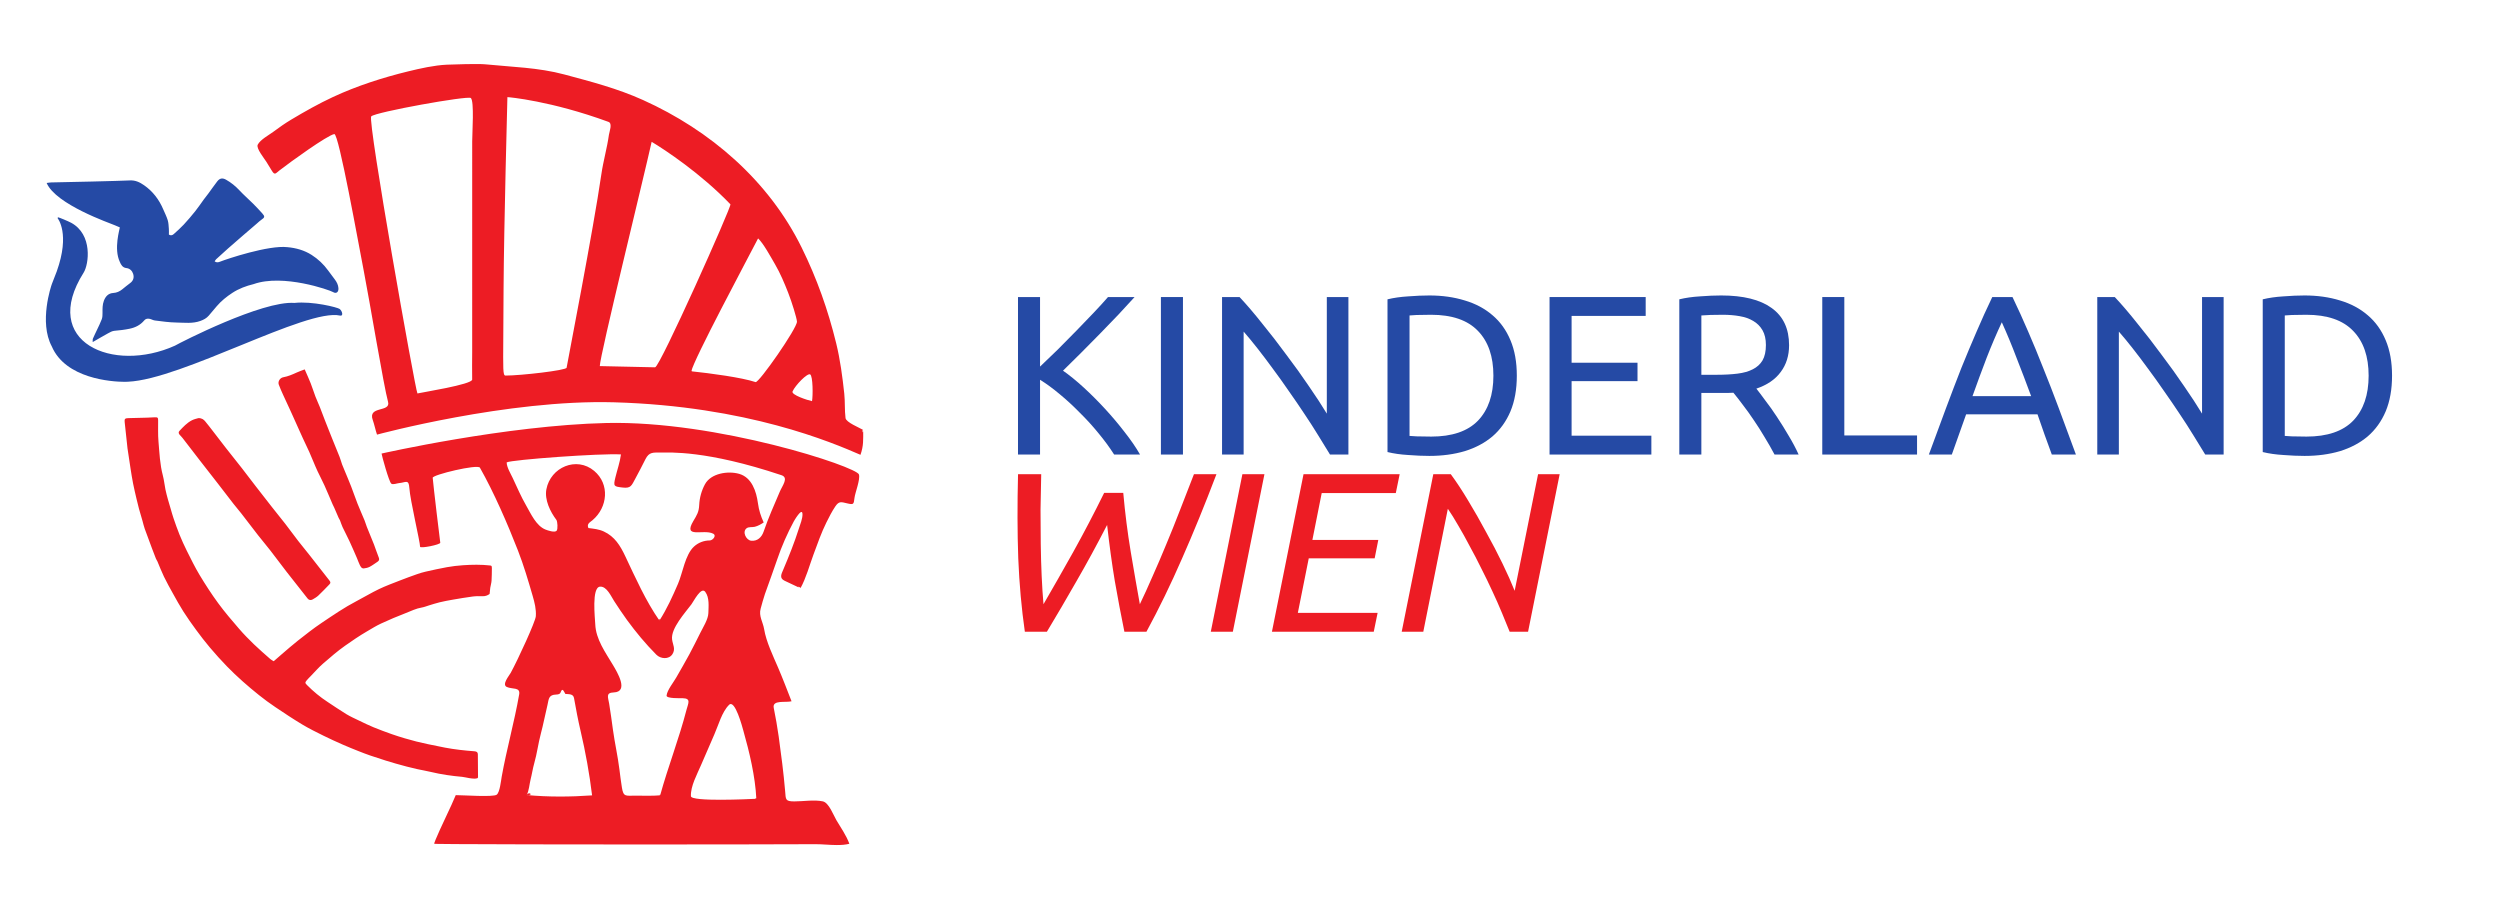 <svg version="1.1" viewBox="0 0 2200 800" xmlns="http://www.w3.org/2000/svg">
  <rect width="2200" height="800" fill="#ffffff" stroke-width="4.144"/>
  <path d="m736.5 743.64c-6.453-0.018-13.241-0.784-18.875-0.755-23.82 0.12-47.64 0.159-71.458 0.193-60.008 0.085-120.02 0.076-180.02-0.047-21.549-0.044-43.1-0.088-64.648-0.229-5.459-0.035-10.92-0.061-16.378-0.161-0.983-0.017-1.972-0.015-2.953-0.088-0.965-0.075 10.302-23.957 11.24-25.888 2.704-5.569 5.226-11.248 7.646-16.945 6.407 0 33.015 1.886 36.034-0.375 2.772-2.077 3.773-12.32 4.404-15.836 4.363-24.317 11.136-48.122 15.383-72.458 1.148-6.579-6.031-4.306-10.883-6.516-4.624-2.107 2.08-9.929 3.432-12.406 6.553-12.016 21.78-45.147 22.107-49.831 0.429-6.092-1.087-12.057-2.771-17.854-3.944-13.583-7.883-26.953-13.026-40.161-9.076-23.303-21.078-50.959-33.401-72.706-1.888-3.333-41.779 6.221-41.557 8.888 0.616 7.393 6.337 55.107 6.667 57.109 0.281 1.701-17.776 5.335-17.776 3.557 0-4.439-8.732-40.836-9.443-51.758-0.521-8.019-3.244-4.697-9.148-4.232-1.573 0.124-5.37 1.651-6.753 0.448-2.109-1.835-8.188-24.104-8.547-26.458 0 0 109.45-24.868 197.89-26.888 97.333-2.223 220.36 38.496 222.22 45.331 1.247 4.569-3.371 15.901-3.932 20.56-0.677 5.629-0.704 6.154-6.232 4.875-5.424-1.257-7.36-2.226-10.615 2.599-3.028 4.492-5.476 9.328-7.883 14.172-4.487 9.032-7.812 18.672-11.318 28.117-3.596 9.687-6.509 20.756-11.497 29.76 0.608-1.097-4.919-2.317 0 0-4.683-2.207-9.386-4.373-14.042-6.635-4.76-2.311-2.725-5.884-1.075-9.787 5.027-11.888 9.789-23.701 13.69-36.016 1.189-3.755 3.354-8.855 3.208-12.831-0.243-6.581-7.679 6.505-7.69 6.523-5.567 10.325-10.696 21.946-14.445 33.07-3.483 10.34-7.312 20.522-10.927 30.812-1.447 4.121-2.529 8.576-3.732 12.766-1.879 6.551 2.031 11.873 3.05 18.12 1.823 11.141 7.891 23.581 12.339 33.961 4.168 9.731 7.925 19.636 11.776 29.495-5.135 1.369-17.128-1.482-15.669 5.787 1.688 8.409 3.177 16.736 4.362 25.224 2.223 15.937 4.268 31.865 5.659 47.917 0.657 7.589-0.017 9.156 8.107 9.18 7.767 0.024 17.507-1.662 25.096-0.021 5.317 1.148 9.395 12.272 11.885 16.49 3.961 6.707 8.784 13.478 11.438 20.82-3.311 0.862-7.063 1.12-10.935 1.109zm-102.1-39.846c13.533-0.019 27.864-0.705 31.172-0.867-0.947-19.716-6.086-41.122-11.464-60.096-0.871-3.076-7.338-27.702-12.516-22.586-6.344 6.267-9.397 17.96-12.945 25.964-4.007 9.039-7.929 18.117-11.805 27.219-3.34 7.84-9.256 18.496-8.833 27.242 0.122 2.497 12.857 3.144 26.391 3.125zm31.172-0.867c-1.619 0.08-0.073-1.52 0 0zm-173.34-1.966c9.742 0.021 19.489-0.356 28.805-1.036-2.261-18.721-5.8-38.256-10.102-56.602-2.264-9.656-4.053-19.246-5.802-29.021-0.685-3.823-4.583-3.372-7.599-3.625-1.739-2.892-2.574-5.806-4.266-1.24-0.791 2.135-4.262 1.644-6.021 1.995-4.692 0.935-4.453 4.819-5.474 8.99-2.068 8.463-3.604 16.875-5.849 25.266-2.301 8.592-3.336 17.436-5.792 26.003-1.349 4.708-1.99 9.486-3.203 14.198-1.064 4.139-1.345 10.052-3.474 13.721 9.297 0.913 19.034 1.33 28.776 1.352zm-28.776-1.352c2.157-3.717 6.633 0.651 0 0zm106.65 0.646c3.623 4e-3 7.243-0.067 10.836-0.37 6.959-25.249 16.604-49.779 23.151-75.159 1.495-5.795 4.317-10.118-3.224-10.302-1.911-0.045-14.584 0.447-14.276-2.344 0.532-4.836 6.176-11.709 8.55-15.943 3.776-6.735 7.774-13.331 11.396-20.154 3.316-6.248 6.526-12.55 9.646-18.898 2.4-4.884 7.046-12.055 7.18-17.589 0.143-5.976 1.067-13.501-2.724-18.646-3.631-4.931-10.176 8.234-12.151 10.901-5.296 7.156-18.324 21.256-17.057 30.99 0.612 4.705 3.307 8.283 0.284 12.948-3.129 4.833-10.382 4.21-14.133 0.435-9.543-9.599-17.908-19.718-25.906-30.638-3.953-5.396-7.59-10.985-11.253-16.581-2.632-4.019-6.459-13.122-12.422-12.651-7.525 0.595-4.38 27.877-4.177 33.065 0.52 13.296 8.912 24.706 15.479 35.734 3.907 6.557 14.391 23.805 0.721 24.292-7.153 0.256-4.902 4.169-3.953 9.974 1.247 7.608 2.271 15.242 3.315 22.878 1.583 11.503 4.237 23.132 5.688 34.786 0.664 5.345 1.348 10.658 2.185 15.977 1.349 8.573 3.341 7.202 11.992 7.208 3.605 3e-3 7.231 0.082 10.854 0.086zm10.836-0.37c-1.127 0.095 0.385-1.399 0 0zm-163.3-14.672c-1.542 0.034-3.115-0.265-4.672-0.469-2.087-0.273-4.129-0.933-6.219-1.117-9.336-0.824-18.583-2.146-27.703-4.346-3.816-0.921-7.703-1.543-11.539-2.383-3.213-0.705-6.411-1.489-9.596-2.31-3.276-0.845-6.537-1.757-9.792-2.685-2.844-0.812-5.681-1.646-8.5-2.542-4.64-1.475-9.28-2.954-13.883-4.539-3.392-1.168-6.746-2.454-10.078-3.784-4.713-1.881-9.435-3.758-14.078-5.807-5.7-2.515-11.384-5.082-16.964-7.852-6.245-3.1-12.531-6.175-18.497-9.76-8.128-4.884-16.038-10.138-23.909-15.432-4.905-3.299-9.694-6.804-14.305-10.503-9.871-7.917-19.404-16.243-28.229-25.32-5.199-5.347-10.185-10.915-15.01-16.604-4.208-4.963-8.169-10.148-12.029-15.391-3.903-5.3-7.713-10.685-11.253-16.232-3.267-5.116-6.183-10.459-9.141-15.766-2.753-4.94-5.51-9.89-7.982-14.971-2.108-4.335-3.802-8.871-5.711-13.305-0.371-0.859-0.981-1.618-1.328-2.484-1.212-3.033-2.376-6.085-3.521-9.143-2.137-5.709-4.304-11.412-6.346-17.156-0.811-2.277-1.312-4.66-1.982-6.987-1.02-3.547-2.111-7.074-3.083-10.635-0.807-2.951-1.519-5.934-2.211-8.914-1.028-4.432-2.095-8.858-2.974-13.318-0.857-4.349-1.539-8.732-2.227-13.112-0.905-5.767-1.741-11.543-2.607-17.315-0.016-0.105-0.047-0.21-0.057-0.315-0.849-7.805-1.745-15.607-2.516-23.419-0.257-2.619 0.327-3.244 2.982-3.344 5.537-0.208 11.079-0.269 16.617-0.422 2.34-0.064 4.68-0.206 7.018-0.318 2.367-0.115 2.816 0.349 2.836 2.675 0.051 6.18-0.229 12.391 0.299 18.531 0.867 10.057 1.237 20.19 3.865 30.047 1.064 3.992 1.427 8.164 2.258 12.221 0.613 2.993 1.423 5.948 2.229 8.896 0.809 2.959 1.719 5.888 2.591 8.828 0.751 2.528 1.423 5.084 2.287 7.57 1.665 4.797 3.295 9.616 5.213 14.315 1.996 4.891 4.162 9.728 6.531 14.451 3.597 7.175 7.111 14.425 11.25 21.289 5.123 8.497 10.533 16.865 16.401 24.859 5.687 7.748 11.975 15.073 18.258 22.359 4.156 4.817 8.638 9.374 13.214 13.799 4.635 4.483 9.544 8.685 14.38 12.956 0.845 0.745 1.918 1.232 2.93 1.87 2.396-2.087 4.59-4.036 6.823-5.938 4.825-4.105 9.555-8.335 14.539-12.242 6.819-5.347 13.631-10.749 20.823-15.565 10.033-6.717 19.981-13.6 30.74-19.182 6.575-3.412 12.917-7.295 19.589-10.492 6.015-2.883 12.31-5.185 18.529-7.625 4.928-1.933 9.906-3.743 14.898-5.503 2.491-0.879 5.032-1.671 7.607-2.253 6.309-1.42 12.623-2.845 18.987-3.979 4.603-0.82 9.275-1.373 13.94-1.695 8.081-0.559 16.177-0.68 24.253 0.229 0.3 0.033 0.579 0.239 0.995 0.422 0.089 0.569 0.278 1.184 0.268 1.794-0.052 3.731-0.028 7.469-0.279 11.188-0.14 2.091-0.821 4.141-1.143 6.227-0.273 1.773-0.381 3.573-0.57 5.419-1.832 1.34-3.826 2.055-6.195 1.984-2.873-0.087-5.786-0.123-8.625 0.25-5.988 0.791-11.95 1.812-17.904 2.836-3.761 0.648-7.517 1.366-11.227 2.255-3.171 0.759-6.272 1.801-9.401 2.732-2.131 0.632-4.215 1.53-6.388 1.88-4.977 0.801-9.417 3.097-14.023 4.865-7.375 2.829-14.661 5.923-21.828 9.247-4.387 2.033-8.505 4.658-12.698 7.096-6.464 3.76-12.612 7.984-18.737 12.289-6.905 4.852-13.212 10.378-19.565 15.857-3.824 3.299-7.144 7.191-10.68 10.823-1.249 1.281-2.547 2.525-3.688 3.901-1.575 1.903-1.486 2.374 0.307 4.18 5.525 5.563 11.524 10.546 18.104 14.826 5.472 3.56 10.828 7.309 16.409 10.69 3.615 2.189 7.513 3.922 11.333 5.76 4.193 2.02 8.382 4.074 12.682 5.841 5.288 2.175 10.663 4.139 16.049 6.057 3.792 1.351 7.648 2.525 11.505 3.682 3.352 1.005 6.729 1.931 10.122 2.784 3.381 0.852 6.788 1.615 10.201 2.336 4.985 1.055 9.978 2.084 14.982 3.042 8.583 1.641 17.257 2.547 25.961 3.221 1.992 0.155 2.921 0.879 2.953 2.646 0.119 6.713 0.12 13.429 0.154 20.143 1e-3 0.199-0.138 0.397-0.286 0.794-0.894 0.35-1.809 0.49-2.734 0.51zm162.65-139.12c6.556-10.199 11.573-21.29 16.365-32.396 4.183-9.691 6.228-25.57 14.109-32.758 3.819-3.484 8.702-5.316 13.859-5.352 2.513-0.019 6.331-4.248 2.911-5.982-8.449-4.28-26.762 4.704-17.417-11.07 3.148-5.313 4.886-7.901 5.182-14.141 0.3-6.379 2.034-12.624 5.068-18.242 5.228-9.68 20.185-11.961 30.052-9.18 11.22 3.164 15.17 15.532 16.568 25.836 0.856 6.292 2.454 11.167 5.062 16.969-2.429 1.589-4.995 3.068-7.833 3.792-2.095 0.536-5.419-0.102-7.221 1.302-4.073 3.172-0.336 10.453 3.953 10.951 5.555 0.643 9.356-3.063 11.039-7.977 4.055-11.848 9.334-23.671 14.247-35.201 2.304-5.403 8.013-12.283 1.461-14.474-66.255-22.153-98.801-19.905-106.01-19.909-6.921-3e-3 -10.384-0.686-13.659 5.76-2.917 5.748-5.814 11.498-8.922 17.146-3.325 6.047-3.822 8.728-11.083 7.88-7.893-0.924-8.377-0.988-6.5-8.818 1.648-6.869 4.02-13.328 4.927-20.346-18.16-1.056-96.1 4.642-100.57 7.021 0 4.219 3.541 9.967 5.289 13.703 3.832 8.181 7.356 16.454 11.875 24.294 4.124 7.156 8.815 17.881 16.979 21.109 1.888 0.747 8.045 2.936 9.794 1.065 1.259-1.344 0.822-8.244-0.211-9.607-5.419-7.14-10.533-17.707-8.786-26.896 3.695-19.419 26.533-29.235 42.07-16.167 13.905 11.697 11.862 32.057-1.427 43.331-2.499 2.12-5.253 3.175-3.68 6.945 4.708 0.616 9.201 0.997 13.576 3.031 9.621 4.472 14.49 12.498 18.846 21.701 9.055 19.121 17.983 39.28 30.078 56.677zm0 0c-1.491-2.144 0.971-1.509 0 0zm-306.98-18.078c-1.008 9e-3 -1.94-0.47-2.672-1.393-6.099-7.705-12.209-15.4-18.234-23.164-4.945-6.372-9.723-12.873-14.672-19.242-3.475-4.475-7.171-8.776-10.659-13.24-4.957-6.343-9.789-12.782-14.727-19.138-2.245-2.891-4.671-5.639-6.919-8.526-4.699-6.029-9.315-12.125-14-18.167-5.309-6.848-10.675-13.655-15.984-20.505-4.951-6.387-9.849-12.814-14.799-19.203-0.761-0.983-1.683-1.84-2.505-2.779-0.931-1.061-1.331-2.29-0.273-3.414 3.328-3.535 6.637-7.161 11.018-9.404 2.04-1.044 4.394-1.477 5.755-1.914 3.195 9e-3 4.71 1.387 6.008 2.948 2.299 2.771 4.485 5.636 6.688 8.487 3.809 4.925 7.565 9.896 11.404 14.799 4.684 5.985 9.465 11.895 14.141 17.885 4.155 5.325 8.204 10.732 12.333 16.076 4.637 5.999 9.293 11.987 13.979 17.945 3.913 4.976 7.939 9.861 11.815 14.865 3.861 4.985 7.546 10.107 11.406 15.094 3.349 4.329 6.866 8.532 10.255 12.831 5.733 7.272 11.426 14.574 17.128 21.87 1.219 1.56 1.259 2.305 0.055 3.547-3.205 3.305-6.372 6.654-9.719 9.812-1.435 1.356-3.227 2.37-4.95 3.372-0.633 0.37-1.265 0.552-1.87 0.557zm46.919-27.82c-2.179 0.192-2.974-1.782-3.763-3.349-0.893-1.772-1.471-3.699-2.266-5.526-2.201-5.059-4.373-10.129-6.693-15.133-1.936-4.177-4.125-8.236-6.083-12.404-0.88-1.872-1.436-3.896-2.208-5.823-0.308-0.768-0.862-1.434-1.198-2.195-1.304-2.959-2.554-5.945-3.852-8.906-0.461-1.053-1.043-2.053-1.497-3.109-2.364-5.48-4.622-11.009-7.081-16.445-1.931-4.268-4.154-8.402-6.146-12.643-1.383-2.943-2.602-5.961-3.88-8.953-1.145-2.68-2.216-5.394-3.422-8.047-1.805-3.973-3.709-7.901-5.552-11.857-0.924-1.984-1.811-3.985-2.708-5.979-2-4.447-3.995-8.895-5.995-13.341-0.769-1.713-1.536-3.43-2.323-5.135-2.189-4.747-4.422-9.476-6.575-14.24-1.288-2.851-2.568-5.713-3.651-8.646-1.008-2.732 1.054-5.955 3.904-6.469 4.201-0.756 8.076-2.419 11.927-4.203 2.247-1.04 4.618-1.813 6.979-2.727 1.957 4.525 3.728 8.345 5.266 12.255 1.496 3.805 2.677 7.732 4.135 11.552 1.203 3.148 2.666 6.195 3.914 9.325 1.516 3.807 2.913 7.659 4.391 11.482 1.172 3.033 2.382 6.054 3.581 9.078 1.005 2.535 2.006 5.074 3.031 7.602 2.123 5.235 4.301 10.446 6.367 15.703 0.847 2.155 1.418 4.419 2.198 6.602 0.564 1.58 1.269 3.107 1.909 4.659 2.039 4.939 4.154 9.851 6.094 14.828 1.941 4.984 3.611 10.072 5.575 15.047 1.96 4.96 4.17 9.822 6.2 14.755 0.759 1.844 1.248 3.798 1.987 5.648 2.088 5.237 4.254 10.44 6.359 15.669 0.585 1.455 1.048 2.959 1.589 4.432 0.901 2.457 1.835 4.904 2.727 7.367 0.504 1.392-0.018 2.454-1.193 3.234-2.273 1.512-4.464 3.184-6.87 4.448-1.559 0.817-3.414 1.287-5.177 1.443zm436.99-99.956c-24.929-10.821-99.555-42.888-216.89-46.221-93.649-2.661-208.56 28.445-208.56 28.445-1.235-3.544-2.436-9.256-3.724-12.789-4.683-12.832 16.086-6.548 13.43-16.076-3.723-13.355-16.499-90.457-21.336-115.07-4.551-23.163-22.009-121.31-25.969-120.56-6.339 1.197-38.358 24.347-48.271 32.021-3.325 2.576-4.056 4.511-6.609 0.354-1.639-2.671-3.278-5.341-4.919-8.01-1.677-2.724-9.154-11.85-7.583-14.99 2.227-4.452 10.028-8.59 13.948-11.523 4.987-3.733 10.1-7.308 15.448-10.508 11.996-7.175 24.122-14.033 36.802-19.938 20.968-9.765 43.778-17.096 66.138-22.549 10.821-2.639 22.992-5.392 34.091-5.901 5.304-0.243 27.643-0.944 33.807-0.326 23.264 2.336 46.808 2.811 69.628 8.94 23.775 6.387 46.558 12.269 69.19 22.471 59.169 26.675 110.57 70.867 139.63 129.87 13.356 27.115 23.168 54.744 30.352 84.115 3.576 14.651 5.518 29.468 7.135 44.44 0.768 7.117 0.219 14.409 1.104 21.471 0.471 3.753 12.302 8.487 15.544 10.432-1.42-0.852 0 5.099 0 0 0 8.717 0.417 13.898-2.393 21.896zm-42.638-47.232c0.861-4.545 0.86-22.212-1.661-23.549-2.484-1.319-13.039 9.515-15.479 15.005-1.333 3 13.238 7.77 17.141 8.544zm-347.24-6.768c3.639-0.927 48.272-7.894 48.169-12.247-0.191-8.107 0.012-16.247 0.011-24.357-9e-3 -30.769-0.014-154.17 0.011-185.1 5e-3 -7.424 1.943-35.76-1.221-38.292-2.78-2.225-84.085 12.381-87.638 16.167-3.412 3.636 38.729 240.62 40.669 243.83zm297.56-9.992c2.873 0.959 36.807-47.691 36.427-53.266-0.217-3.184-4.462-17.055-7.732-25.365-3.351-8.519-6.92-17.067-11.534-24.99-3.963-6.803-10.286-18.497-14.953-22.831-9.725 18.816-57.033 107.28-58.724 116.94 16.691 1.753 44.274 5.426 56.516 9.508zm-56.516-9.508c0.177-1.012 1.135 0.12 0 0zm-163.6 3.763c13.573 0 53.444-4.6 53.828-6.898 1.268-7.587 23.402-120.74 30.586-170.28 1.668-11.581 5.057-23.159 6.641-34.651 0.399-2.888 3.374-10.052-0.37-11.424-50.692-18.565-87.893-21.795-88.956-21.779 0 1.796-3.06 112.85-3.38 169.24-0.081 14.273-0.163 28.55-0.247 42.823-0.156 26.757-0.406 32.969 1.898 32.969zm131.68-7.273c4.151 0.152 67.618-142.07 66.313-143.43-26-27.111-57.73-48.079-69.323-55.005-7.305 32.829-45.633 188.46-45.633 197.36 0.749 0.129 41.886 0.826 48.643 1.075z" fill="#ed1c24" fill-rule="evenodd"/>
  <path d="m109.65 336.01c-11.439-0.011-51.983-2.769-64.107-31.237-11.388-21.332-0.513-53.224 0.129-54.921 1.397-3.696 2.862-7.364 4.276-11.053 11.93-33.339 0.903-46.49 0.729-46.844 0.111-0.256 0.222-0.51 0.333-0.766 1.12 0.173 8.842 3.388 11.579 4.833 19.123 10.338 15.651 36.554 11.016 43.886-38.773 61.338 25.912 88.833 80.319 64.281 4.901-2.83 76.764-39.681 105.16-37.621 15.873-1.727 38.099 3.938 39.837 5.338 2.372 1.911 3.401 6.507 0.343 5.811-29.361-6.671-139.35 56.209-186.66 58.196-0.278 0.044-1.319 0.099-2.953 0.098zm-28.081-34.964c0.068-1.323-0.121-2.298 0.201-3.061 1.114-2.637 2.421-5.194 3.626-7.794 1.435-3.098 3.017-6.146 4.186-9.345 0.609-1.665 0.633-3.602 0.634-5.417 4e-3 -3.666-0.154-7.245 1.231-10.839 1.51-3.924 4.015-6.519 8.214-6.769 3.06-0.183 5.59-1.327 7.905-3.204 2.326-1.888 4.639-3.799 7.052-5.573 2.865-2.108 3.508-5.089 2.541-8.087-0.852-2.645-2.854-4.723-6.003-5.071-3.26-0.358-4.67-2.893-5.723-5.433-5.466-11.558-0.092-28.777 0.021-30.345-1.539-0.653-2.994-1.257-4.437-1.889-4.264-1.866-51.886-18.234-59.966-37.209 1.793-0.215 2.911-0.453 4.028-0.468 10.813-0.147 61.236-1.334 69.22-1.77 4.89-0.268 8.746 1.639 12.464 4.226 7.747 5.39 13.227 12.627 16.906 21.272 1.34 3.151 2.932 6.227 3.928 9.485 0.742 2.43 0.787 5.09 0.998 7.659 0.141 1.693 0.026 3.406 0.026 4.989 1.838 1.246 3.224 0.545 4.353-0.473 2.985-2.688 6.011-5.359 8.74-8.296 3.536-3.805 6.907-7.778 10.15-11.838 2.649-3.313 4.991-6.874 7.504-10.298 1.313-1.789 2.734-3.497 4.052-5.282 2.584-3.505 5.056-7.097 7.715-10.544 2.264-2.936 4.659-3.289 7.799-1.516 4.392 2.479 8.231 5.577 11.693 9.286 3.828 4.103 8.088 7.798 12.068 11.761 2.775 2.764 5.447 5.634 8.072 8.542 2.481 2.751 2.261 3.65-0.732 5.634-1.401 0.928-2.604 2.153-3.888 3.254-4.26 3.652-8.525 7.3-12.77 10.969-4.266 3.689-8.532 7.375-12.757 11.111-3.516 3.109-6.984 6.271-10.435 9.453-0.518 0.477-0.825 1.186-1.289 1.875 1.671 1.235 3.362 0.807 4.77 0.24 5.855-2.35 42.779-14.714 59.287-12.765 7.532 0.669 14.814 2.724 21.235 6.796 5.712 3.626 10.628 8.272 14.627 13.813 1.919 2.657 3.917 5.258 5.877 7.887 1.682 2.258 2.927 4.7 3.124 7.567 0.241 3.461-1.87 5.203-4.754 3.452-2.924-1.776-43.907-16.242-69.883-7.007-6.511 1.59-12.902 3.919-18.718 7.723-5.144 3.365-9.798 7.111-13.763 11.759-2.338 2.741-4.63 5.524-6.981 8.251-1.993 2.314-4.524 3.657-7.427 4.701-6.852 2.465-13.895 1.496-20.836 1.387-6.437-0.1-12.875-1-19.278-1.825-1.931-0.249-3.634-1.635-5.79-1.595-1.55 0.028-2.537 0.472-3.555 1.669-3.358 3.941-7.623 6.117-12.789 7.202-4.465 0.938-8.899 1.434-13.412 1.825-1.922 0.166-3.836 1.272-5.599 2.232-4.348 2.371-8.609 4.904-13.46 7.691z" fill="#254aa5" fill-rule="evenodd"/>
  <g fill="#254aa5" style="text-transform:uppercase;white-space:pre" aria-label="KINDERLAND ">
    <path d="m998.44 261.4q-6.2 6.8-14 15.2-7.8 8.2-16.4 17-8.4 8.6-16.8 17t-15.8 15.6q8.6 6 18.2 14.8t18.8 18.8 17.2 20.4q8.2 10.4 13.6 19.8h-22.8q-6-9.4-13.8-18.8-7.8-9.6-16.6-18.2-8.6-8.8-17.6-16.2-8.8-7.4-17.2-12.6v65.8h-19.4v-138.6h19.4v61.2q7-6.6 15.4-14.8 8.4-8.4 16.6-16.8t15.4-16q7.4-7.8 12.4-13.6z" style="font-variant-caps:normal;font-variant-east-asian:normal;font-variant-ligatures:normal;font-variant-numeric:normal"/>
    <path d="m1021.6 261.4h19.4v138.6h-19.4z" style="font-variant-caps:normal;font-variant-east-asian:normal;font-variant-ligatures:normal;font-variant-numeric:normal"/>
    <path d="m1170.4 400q-4.4-7.4-10.2-16.6-5.6-9.2-12.2-19-6.6-10-13.8-20.2-7-10.2-14-19.6-7-9.6-13.6-18t-12.2-14.8v108.2h-19v-138.6h15.4q9.4 10 20 23.4 10.8 13.2 21.2 27.4 10.6 14 19.8 27.6 9.4 13.6 15.8 24.2v-102.6h19v138.6z" style="font-variant-caps:normal;font-variant-east-asian:normal;font-variant-ligatures:normal;font-variant-numeric:normal"/>
    <path d="m1334.8 330.6q0 18-5.6 31.4-5.6 13.2-15.8 22-10.2 8.6-24.4 13-14.2 4.2-31.2 4.2-8.4 0-18.6-0.8-10-0.6-18.2-2.6v-134.4q8.2-2 18.2-2.6 10.2-0.8 18.6-0.8 17 0 31.2 4.4 14.2 4.2 24.4 13 10.2 8.6 15.8 22 5.6 13.2 5.6 31.2zm-75.4 53.6q27.6 0 41.2-14 13.6-14.2 13.6-39.6t-13.6-39.4q-13.6-14.2-41.2-14.2-8.2 0-12.8 0.2-4.4 0.2-6.2 0.4v106q1.8 0.2 6.2 0.4 4.6 0.2 12.8 0.2z" style="font-variant-caps:normal;font-variant-east-asian:normal;font-variant-ligatures:normal;font-variant-numeric:normal"/>
    <path d="m1363.6 400v-138.6h84.6v16.6h-65.2v41.2h58v16.2h-58v48h70.2v16.6z" style="font-variant-caps:normal;font-variant-east-asian:normal;font-variant-ligatures:normal;font-variant-numeric:normal"/>
    <path d="m1545.6 342q3.2 4 8 10.6 5 6.4 10.2 14.4 5.2 7.8 10.2 16.4 5.2 8.6 8.8 16.6h-21.2q-4-7.6-8.8-15.4-4.6-7.8-9.4-14.8-4.8-7.2-9.6-13.4-4.6-6.2-8.4-10.8-2.6 0.2-5.4 0.2-2.6 0-5.4 0h-17.4v54.2h-19.4v-136.6q8.2-2 18.2-2.6 10.2-0.8 18.6-0.8 29.2 0 44.4 11 15.4 11 15.4 32.8 0 13.8-7.4 23.6-7.2 9.8-21.4 14.6zm-29.4-65q-12.4 0-19 0.6v52.2h13.8q10 0 18-1t13.4-3.8q5.6-2.8 8.6-7.8 3-5.2 3-13.6 0-7.8-3-13t-8.2-8.2q-5-3-12-4.2-6.8-1.2-14.6-1.2z" style="font-variant-caps:normal;font-variant-east-asian:normal;font-variant-ligatures:normal;font-variant-numeric:normal"/>
    <path d="m1687 383.2v16.8h-83.4v-138.6h19.4v121.8z" style="font-variant-caps:normal;font-variant-east-asian:normal;font-variant-ligatures:normal;font-variant-numeric:normal"/>
    <path d="m1805.6 400q-3.4-9-6.4-17.6-3-8.8-6.2-17.8h-62.8l-12.6 35.4h-20.2q8-22 15-40.6 7-18.8 13.6-35.6 6.8-16.8 13.4-32 6.6-15.4 13.8-30.4h17.8q7.2 15 13.8 30.4 6.6 15.2 13.2 32 6.8 16.8 13.8 35.6 7 18.6 15 40.6zm-18.2-51.4q-6.4-17.4-12.8-33.6-6.2-16.4-13-31.4-7 15-13.4 31.4-6.2 16.2-12.4 33.6z" style="font-variant-caps:normal;font-variant-east-asian:normal;font-variant-ligatures:normal;font-variant-numeric:normal"/>
    <path d="m1940.6 400q-4.4-7.4-10.2-16.6-5.6-9.2-12.2-19-6.6-10-13.8-20.2-7-10.2-14-19.6-7-9.6-13.6-18t-12.2-14.8v108.2h-19v-138.6h15.4q9.4 10 20 23.4 10.8 13.2 21.2 27.4 10.6 14 19.8 27.6 9.4 13.6 15.8 24.2v-102.6h19v138.6z" style="font-variant-caps:normal;font-variant-east-asian:normal;font-variant-ligatures:normal;font-variant-numeric:normal"/>
    <path d="m2105 330.6q0 18-5.6 31.4-5.6 13.2-15.8 22-10.2 8.6-24.4 13-14.2 4.2-31.2 4.2-8.4 0-18.6-0.8-10-0.6-18.2-2.6v-134.4q8.2-2 18.2-2.6 10.2-0.8 18.6-0.8 17 0 31.2 4.4 14.2 4.2 24.4 13 10.2 8.6 15.8 22 5.6 13.2 5.6 31.2zm-75.4 53.6q27.6 0 41.2-14 13.6-14.2 13.6-39.6t-13.6-39.4q-13.6-14.2-41.2-14.2-8.2 0-12.8 0.2-4.4 0.2-6.2 0.4v106q1.8 0.2 6.2 0.4 4.6 0.2 12.8 0.2z" style="font-variant-caps:normal;font-variant-east-asian:normal;font-variant-ligatures:normal;font-variant-numeric:normal"/>
  </g>
  <g fill="#ed1c24" aria-label="WIEN">
    <path d="m974.27 461.92q-13.8 26.8-27 49.6-13 22.8-26 44.4h-19.4q-4.4-30.6-5.8-64.6-1.2-34-0.2-74h20.4q-0.4 15.6-0.6 31.2 0 15.6 0.2 30.4 0.2 14.6 0.8 28t1.6 24.8q12.2-21 26.2-46 14-25.2 27.2-52h16.8q2.4 26.8 6.6 52 4.2 25 8 46 5.4-11.2 11.2-24.6 6-13.4 12-28 6.2-14.8 12.2-30.4 6.2-15.8 12.2-31.4h19.8q-15.2 40-30.2 74-14.8 34-31.4 64.6h-19.4q-4.4-21.6-8.4-44.4-3.8-22.8-6.8-49.6z"/>
    <path d="m1093.3 417.32h19.4l-27.8 138.6h-19.4z"/>
    <path d="m1119.3 555.92 27.8-138.6h84.6l-3.4 16.6h-65.2l-8.2 41.2h58l-3.2 16.2h-58l-9.6 48h70.2l-3.4 16.6z"/>
    <path d="m1328.5 555.92q-3-7.4-6.8-16.6t-8.4-19q-4.6-10-9.8-20.2-5-10.2-10.2-19.6-5-9.6-10-18-4.8-8.4-9.2-14.8l-21.6 108.2h-19l27.8-138.6h15.4q7.4 10 15.4 23.4 8 13.2 15.6 27.4 7.8 14 14.4 27.6t10.8 24.2l20.6-102.6h19l-27.8 138.6z"/>
  </g>
</svg>
